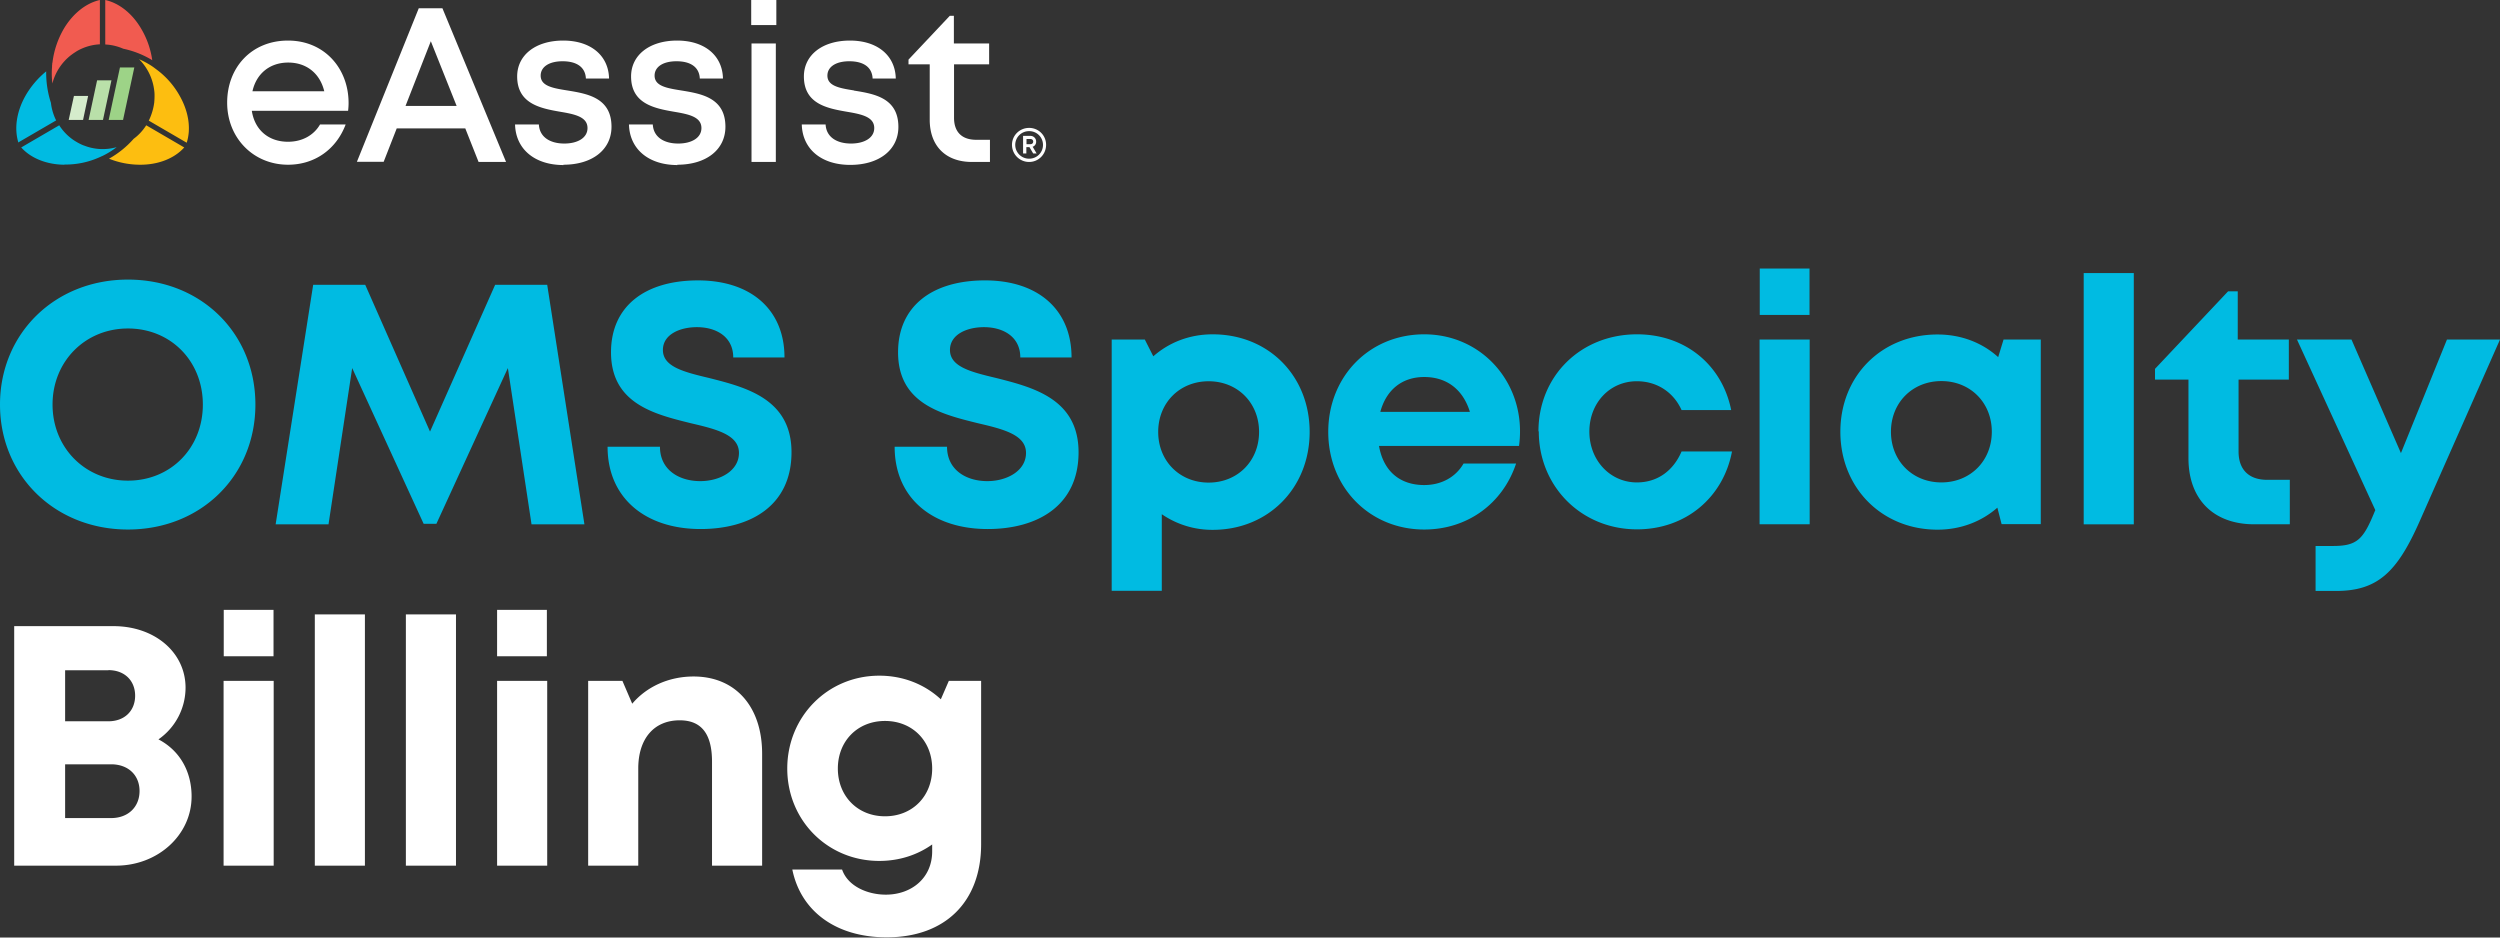 <?xml version="1.0" encoding="UTF-8"?> <svg xmlns="http://www.w3.org/2000/svg" width="208" height="78" fill="none" viewBox="0 0 208 78"><rect x="0" y="0" width="208" height="78" fill="#333333" stroke="none"/><g clip-path="url(#a)"><path fill="#00bbe2" d="M74.448 37.17h4.345c0 1.925 1.588 2.86 3.353 2.86 1.63 0 3.218-.854 3.218-2.345s-1.82-1.966-3.978-2.467c-3.014-.746-6.667-1.613-6.667-5.91 0-3.823 2.824-5.979 7.237-5.979s7.197 2.44 7.197 6.412h-4.264c0-1.721-1.412-2.521-3.028-2.521-1.398 0-2.824.596-2.824 1.898 0 1.396 1.738 1.83 3.842 2.331 3.042.773 6.857 1.722 6.857 6.182s-3.435 6.385-7.562 6.385c-4.59 0-7.74-2.576-7.74-6.846zm26.449-9.354c4.644 0 8.066 3.457 8.066 8.12s-3.436 8.147-8.066 8.147a7.4 7.4 0 0 1-4.236-1.301v6.371h-4.168V28.25h2.756l.706 1.396c1.303-1.152 3.014-1.83 4.929-1.83zm3.857 8.12c0-2.413-1.779-4.215-4.196-4.215s-4.196 1.802-4.196 4.215 1.78 4.216 4.196 4.216c2.417 0 4.196-1.803 4.196-4.216m21.629 1.166h-11.65c.367 2.101 1.738 3.254 3.761 3.254 1.453 0 2.634-.678 3.273-1.79h4.372c-1.114 3.348-4.06 5.49-7.645 5.49-4.548 0-7.984-3.51-7.984-8.12s3.422-8.12 7.984-8.12 7.971 3.633 7.971 8.066q0 .61-.082 1.22m-11.541-2.833h7.454c-.584-1.884-1.942-2.901-3.802-2.901s-3.163 1.085-3.652 2.901m13.157 1.627c0-4.61 3.517-8.08 8.201-8.08 3.992 0 7.074 2.522 7.835 6.304h-4.128c-.679-1.505-2.064-2.4-3.72-2.4-2.254 0-3.952 1.803-3.952 4.19 0 2.385 1.725 4.229 3.952 4.229 1.683 0 3.014-.936 3.72-2.576h4.195c-.733 3.863-3.883 6.48-7.902 6.48-4.63 0-8.174-3.565-8.174-8.16zm18.398-7.646h4.168v15.372h-4.168zm.014-5.91h4.141v3.863h-4.141zm23.381 5.897v15.372h-3.259l-.353-1.37c-1.317 1.153-3.041 1.83-4.983 1.83-4.63 0-8.079-3.483-8.079-8.146s3.449-8.093 8.079-8.093c1.982 0 3.734.691 5.051 1.884l.448-1.464h3.109zm-4.074 7.686c0-2.413-1.778-4.216-4.195-4.216s-4.196 1.803-4.196 4.216 1.779 4.215 4.196 4.215 4.195-1.802 4.195-4.215m7.645-13.203h4.168v20.903h-4.168zm17.149 17.202v3.7h-2.96c-3.381 0-5.472-2.074-5.472-5.49v-6.547h-2.784v-.895l6.083-6.453h.801v4.013h4.25v3.335h-4.182v5.991c0 1.492.856 2.346 2.376 2.346zM208 28.25l-6.707 15.17c-1.847 4.16-3.463 5.747-6.925 5.747h-1.711v-3.742h1.439c2.01 0 2.526-.528 3.476-2.86l.055-.122-6.518-14.193h4.535l4.114 9.449 3.829-9.449h4.427zM0 33.659c0-5.91 4.562-10.397 10.645-10.397s10.604 4.46 10.604 10.397-4.535 10.397-10.604 10.397C4.575 44.056 0 39.583 0 33.66m16.877 0c0-3.62-2.674-6.33-6.232-6.33-3.557 0-6.273 2.738-6.273 6.33s2.716 6.33 6.273 6.33c3.558 0 6.232-2.71 6.232-6.33m27.346 9.963-1.968-13-5.948 12.959h-1.059l-5.947-12.96-1.969 13h-4.399l3.123-19.926h4.331l5.39 12.213 5.418-12.213h4.332l3.096 19.927zm6.341-6.453h4.345c0 1.925 1.589 2.86 3.354 2.86 1.63 0 3.218-.854 3.218-2.345s-1.82-1.965-3.979-2.467c-3.014-.746-6.666-1.613-6.666-5.91 0-3.823 2.824-5.978 7.237-5.978s7.196 2.44 7.196 6.412h-4.264c0-1.722-1.412-2.522-3.027-2.522-1.399 0-2.825.597-2.825 1.898 0 1.396 1.738 1.83 3.843 2.332 3.041.772 6.857 1.721 6.857 6.18 0 4.46-3.435 6.386-7.563 6.386-4.59 0-7.74-2.576-7.74-6.846z"></path><path fill="#fff" d="M15.94 66.274c0 3.2-2.81 5.748-6.286 5.748H1.181V52.095h8.256c3.449 0 6.001 2.196 6.001 5.124a5.25 5.25 0 0 1-2.254 4.297c1.765.922 2.757 2.657 2.757 4.758M9.017 55.768H5.418v4.243h3.598c1.358 0 2.227-.88 2.227-2.128 0-1.247-.87-2.128-2.227-2.128zm.23 12.295c1.426 0 2.363-.935 2.363-2.25s-.937-2.223-2.362-2.223h-3.83v4.473zm9.355-11.413h4.168v15.372h-4.168zm.013-5.91h4.142v3.863h-4.142zm7.577.379h4.168v20.903h-4.168zm7.576 0h4.169v20.903h-4.169zm7.59 5.531h4.169v15.372h-4.169zm0-5.91H45.5v3.863h-4.142zm22.051 11.97v9.312H59.24v-8.649c0-2.318-.882-3.443-2.688-3.443-2.145 0-3.449 1.532-3.449 4.013v8.079h-4.168V56.65h2.851l.815 1.898c1.168-1.383 3-2.264 5.105-2.264 3.503 0 5.703 2.521 5.703 6.425M81.63 56.65v13.583c0 4.812-3 7.753-7.861 7.753-4.169 0-7.129-2.128-7.848-5.639h4.141c.475 1.383 2.105 2.088 3.64 2.088 2.104 0 3.855-1.356 3.855-3.606v-.57c-1.222.868-2.729 1.37-4.4 1.37-4.303 0-7.657-3.376-7.657-7.686s3.354-7.727 7.658-7.727c2.01 0 3.788.732 5.119 1.965l.665-1.531h2.702zm-4.073 7.293c0-2.278-1.63-3.959-3.924-3.959s-3.924 1.681-3.924 3.959 1.63 3.972 3.924 3.972 3.924-1.681 3.924-3.972M71.04 7.523c-1.195-.19-2.2-.366-2.2-1.233 0-.719.692-1.193 1.82-1.193 1.194 0 1.9.502 1.941 1.437h1.928c-.04-1.911-1.52-3.159-3.815-3.159s-3.83 1.207-3.83 2.983c0 2.29 1.942 2.657 3.585 2.941 1.209.204 2.268.42 2.268 1.356 0 .827-.842 1.288-1.928 1.288-1.195 0-2.064-.543-2.118-1.586h-1.983c.055 2.047 1.63 3.362 4.033 3.362s4.005-1.248 4.005-3.159c0-2.427-2.023-2.752-3.693-3.023m10.17 4.094c-1.195 0-1.847-.65-1.847-1.83V5.355h2.92V3.619h-2.933V1.315h-.34L75.588 4.96v.394h1.765v4.608c0 2.183 1.33 3.512 3.503 3.512h1.508V11.63zm-18.697 1.844h2.023V3.619h-2.023zM62.5 2.088h2.091V0H62.5zm-6.15 11.617c2.403 0 4.005-1.247 4.005-3.159 0-2.426-2.023-2.751-3.693-3.023-1.195-.19-2.2-.366-2.2-1.233 0-.719.692-1.193 1.82-1.193 1.194 0 1.9.502 1.941 1.437h1.928c-.04-1.911-1.52-3.159-3.815-3.159s-3.83 1.207-3.83 2.983c0 2.277 1.942 2.657 3.585 2.941 1.209.204 2.268.42 2.268 1.356 0 .827-.842 1.288-1.928 1.288-1.195 0-2.064-.543-2.118-1.586H52.33c.054 2.047 1.63 3.375 4.033 3.375m-9.491-.027c2.403 0 4.005-1.247 4.005-3.159 0-2.426-2.023-2.751-3.693-3.023-1.195-.19-2.2-.366-2.2-1.233 0-.719.693-1.193 1.82-1.193 1.195 0 1.9.502 1.942 1.437h1.928c-.041-1.911-1.521-3.159-3.816-3.159s-3.829 1.207-3.829 2.983c0 2.277 1.942 2.657 3.585 2.941 1.208.204 2.267.42 2.267 1.356 0 .827-.841 1.288-1.928 1.288-1.194 0-2.063-.543-2.118-1.586h-1.982c.054 2.047 1.63 3.375 4.033 3.375M35.845 3.43l2.146 5.381h-4.25zm3.979 10.045h2.281L36.81.69h-1.97l-5.145 12.77h2.227l1.086-2.779h5.703l1.1 2.779zm-15.845-8.27c1.507 0 2.634.882 3 2.386h-5.974c.326-1.464 1.44-2.386 2.974-2.386m5.023 3.362c0-2.874-2.01-5.192-5.037-5.192S18.9 5.6 18.9 8.54c0 2.942 2.186 5.165 5.065 5.165 2.2 0 4.005-1.26 4.793-3.348h-2.132c-.516.894-1.48 1.437-2.661 1.437-1.616 0-2.77-.976-3.014-2.576h8.01c.028-.217.041-.447.041-.664z"></path><path fill="#f15b50" d="M12.682 5.016a7.7 7.7 0 0 0-2.43-.963 4.2 4.2 0 0 0-1.494-.352V0c1.154.258 2.24 1.112 2.987 2.386.475.8.788 1.68.923 2.63m-8.31 1.938a7 7 0 0 1-.027-1.396v-.04s0-.11.014-.163c0-.055 0-.122.027-.177v-.027a7.35 7.35 0 0 1 .95-2.779C6.07 1.125 7.156.258 8.31 0v3.687h-.014a4.2 4.2 0 0 0-1.48.353c-.19.081-.394.19-.57.311-.15.095-.299.204-.435.312a4.4 4.4 0 0 0-1.453 2.278"></path><path fill="#00bbe2" d="M1.534 11.875c-.366-1.166-.163-2.576.584-3.904a7.3 7.3 0 0 1 1.725-2.033 8.1 8.1 0 0 0 .393 2.616 4.4 4.4 0 0 0 .435 1.464L1.507 11.86zm3.816 1.83c-1.48-.014-2.784-.542-3.585-1.437l3.164-1.844a4.2 4.2 0 0 0 1.045 1.125c.177.136.367.245.557.353.163.081.312.163.489.217a4.22 4.22 0 0 0 2.688.122 6.6 6.6 0 0 1-1.181.732c-.068.027-.122.054-.177.081-.067.027-.122.054-.19.082a6.9 6.9 0 0 1-2.702.555h-.095z"></path><path fill="#fdbe10" d="M11.663 13.705a6.9 6.9 0 0 1-2.593-.502 7.8 7.8 0 0 0 2.05-1.654c.408-.298.76-.677 1.046-1.125l3.163 1.844c-.8.895-2.104 1.423-3.584 1.437zm.72-3.674c.23-.474.38-.976.448-1.49.014-.164.027-.34.027-.503v-.162c0-.176-.027-.366-.054-.542a4.4 4.4 0 0 0-1.236-2.413c.421.19.829.406 1.209.677l.163.122.163.122a6.9 6.9 0 0 1 1.846 2.129c.747 1.315.964 2.738.584 3.904-1.276-.746-2.308-1.342-3.163-1.844"></path><path fill="#9dd387" d="M10.238 9.977H9.043l.937-4.365h1.195z"></path><path fill="#b9e0a9" d="M8.568 9.977H7.373l.706-3.294h1.195z"></path><path fill="#d5eccc" d="M6.911 9.977H5.716l.435-1.993h1.181z"></path><path fill="#fff" d="M87.035 12.051c0 .786-.625 1.424-1.412 1.424a1.424 1.424 0 0 1-1.426-1.424c0-.786.638-1.41 1.425-1.41.788 0 1.413.624 1.413 1.41m-.258 0a1.14 1.14 0 0 0-1.154-1.139 1.14 1.14 0 0 0-1.155 1.14c0 .636.516 1.151 1.154 1.151.639 0 1.155-.501 1.155-1.152m-.856.163.326.556h-.285l-.312-.53h-.258v.53h-.272v-1.464h.597a.47.47 0 0 1 .49.488.43.43 0 0 1-.3.42zm-.516-.217h.313c.149 0 .244-.081.244-.217 0-.135-.095-.217-.245-.217h-.312z"></path></g><defs><clipPath id="a"><path fill="#fff" d="M0 0h208v78H0z"></path></clipPath></defs></svg> 